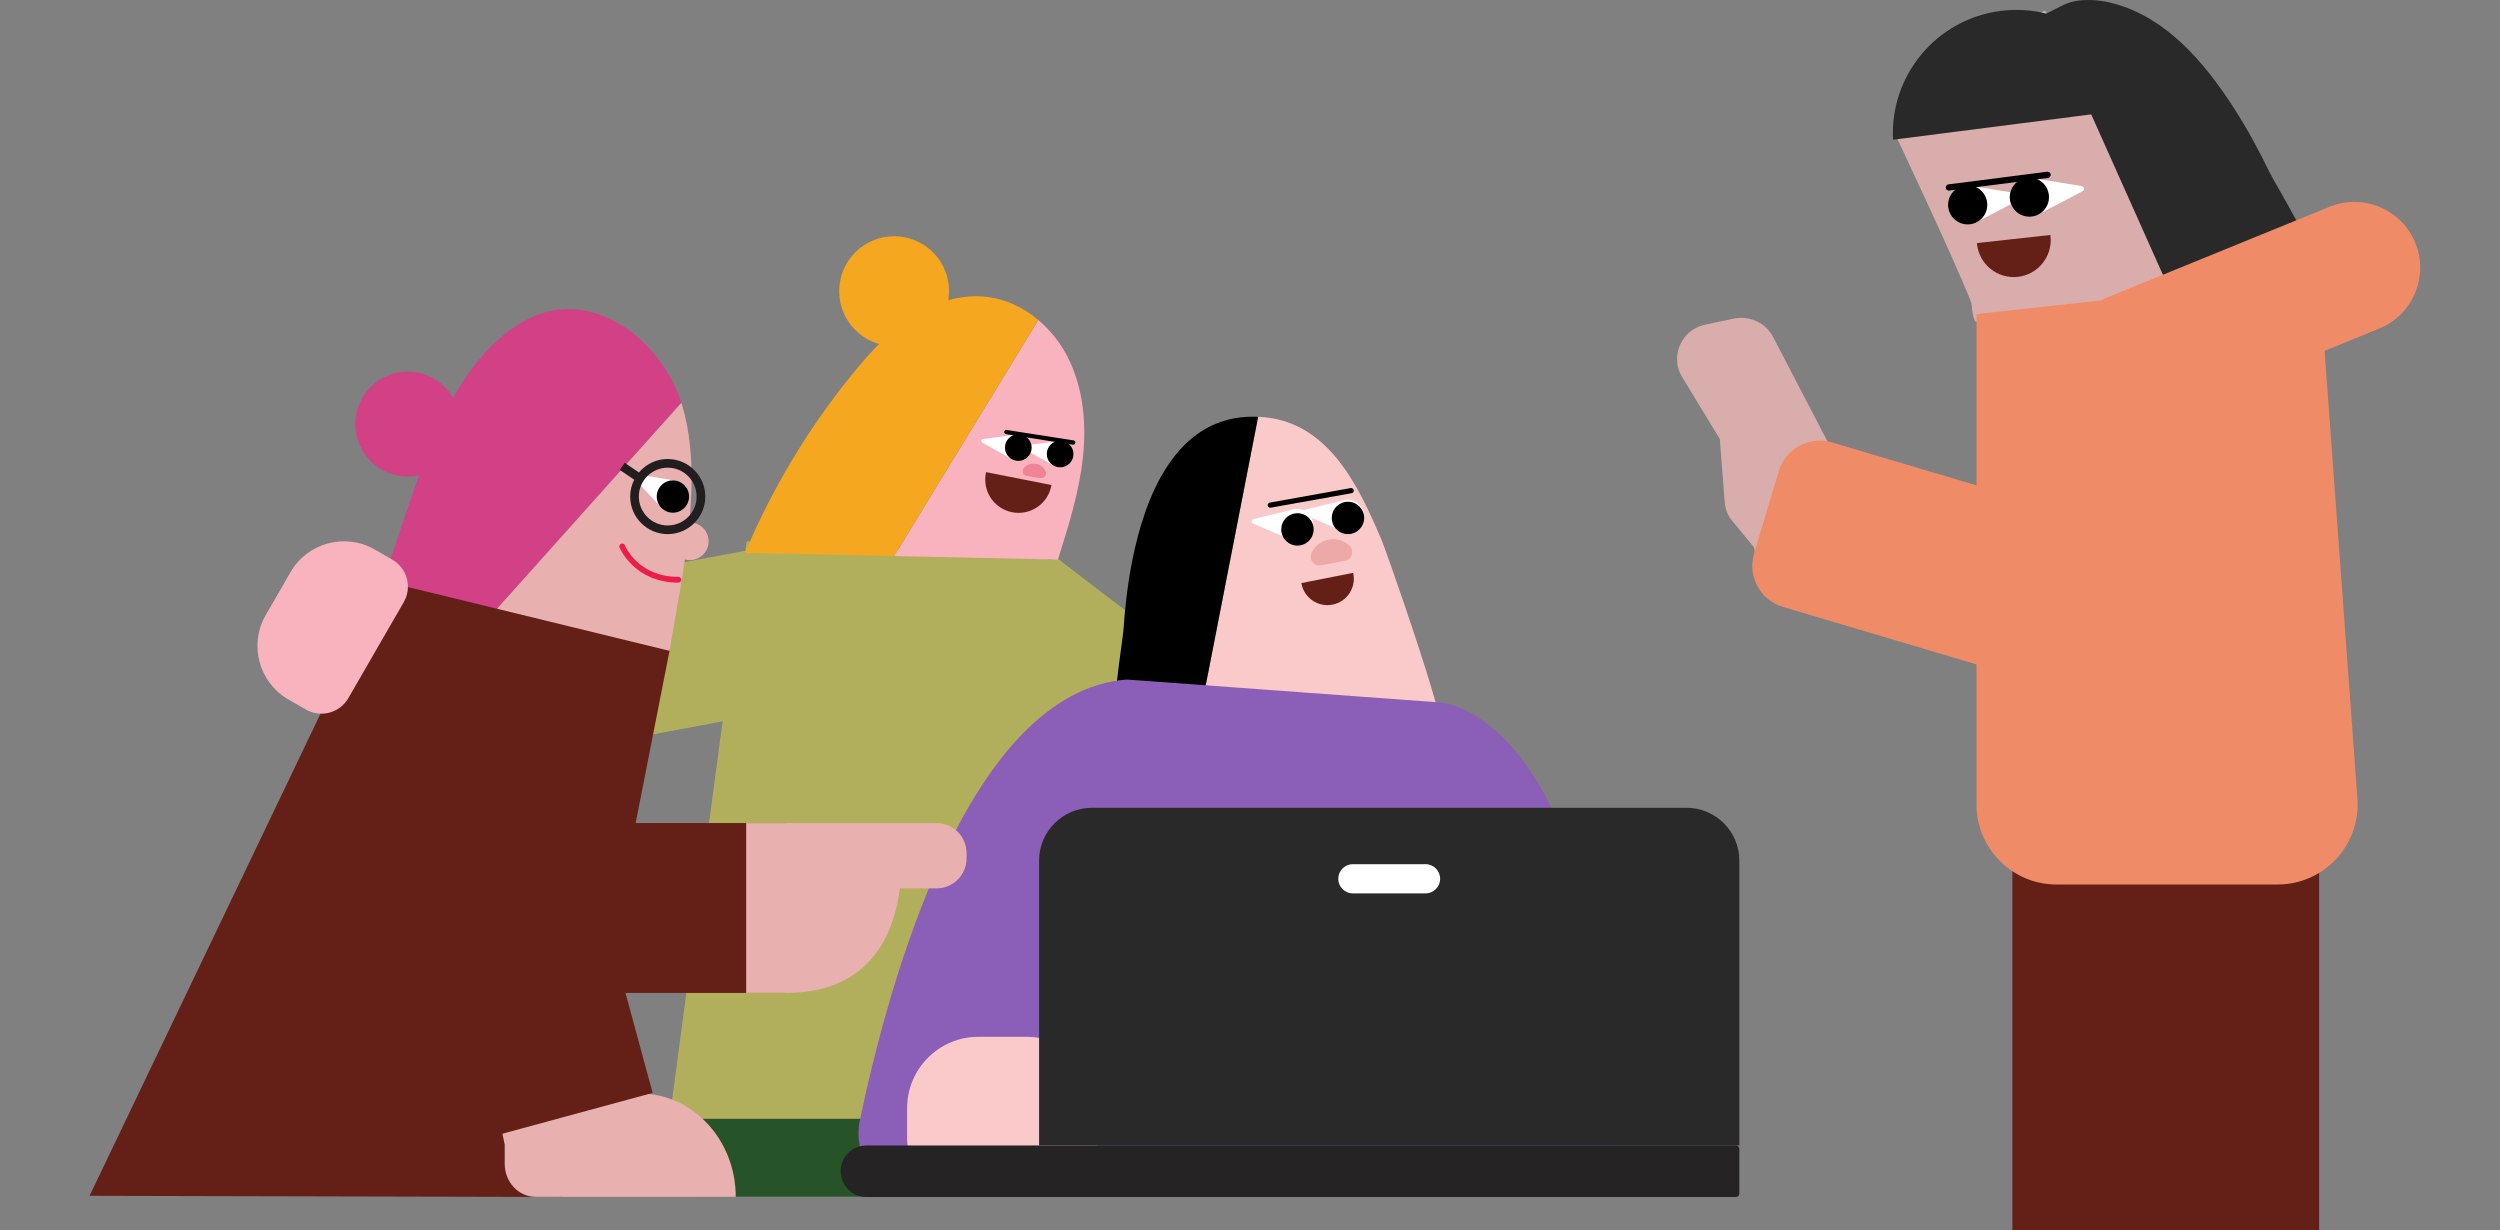 <svg id="e94j5zenIm81" xmlns="http://www.w3.org/2000/svg" xmlns:xlink="http://www.w3.org/1999/xlink" viewBox="0 0 626 308" shape-rendering="geometricPrecision" text-rendering="geometricPrecision">
<rect x="0" y="0" width="626" height="308" fill="#808080" stroke="none"/>
<style><![CDATA[
#e94j5zenIm82_to {animation: e94j5zenIm82_to__to 5000ms linear infinite normal forwards}@keyframes e94j5zenIm82_to__to { 0% {transform: translate(488.474px,126.209px)} 20% {transform: translate(488.474px,126.209px)} 30% {transform: translate(468.474px,126.209px)} 68% {transform: translate(468.474px,126.209px)} 78% {transform: translate(488.474px,126.209px)} 100% {transform: translate(488.474px,126.209px)}} #e94j5zenIm82_tr {animation: e94j5zenIm82_tr__tr 5000ms linear infinite normal forwards}@keyframes e94j5zenIm82_tr__tr { 0% {transform: rotate(8.579deg)} 20% {transform: rotate(8.579deg)} 30% {transform: rotate(0deg)} 68% {transform: rotate(0deg)} 78% {transform: rotate(8.579deg)} 100% {transform: rotate(8.579deg)}} #e94j5zenIm813_ts {animation: e94j5zenIm813_ts__ts 5000ms linear infinite normal forwards}@keyframes e94j5zenIm813_ts__ts { 0% {transform: translate(504.262px,64.11px) scale(1,1)} 6% {transform: translate(504.262px,64.11px) scale(1,1)} 18% {transform: translate(504.262px,64.11px) scale(0.895,0.895)} 30% {transform: translate(504.262px,64.11px) scale(1,1)} 100% {transform: translate(504.262px,64.11px) scale(1,1)}} #e94j5zenIm816_tr {animation: e94j5zenIm816_tr__tr 5000ms linear infinite normal forwards}@keyframes e94j5zenIm816_tr__tr { 0% {transform: translate(265.461px,141.477px) rotate(53.819deg)} 40% {transform: translate(265.461px,141.477px) rotate(53.819deg)} 54% {transform: translate(265.461px,141.477px) rotate(-0.663deg)} 66% {transform: translate(265.461px,141.477px) rotate(-0.663deg)} 80% {transform: translate(265.461px,141.477px) rotate(53.819deg)} 100% {transform: translate(265.461px,141.477px) rotate(53.819deg)}} #e94j5zenIm822_to {animation: e94j5zenIm822_to__to 5000ms linear infinite normal forwards}@keyframes e94j5zenIm822_to__to { 0% {transform: translate(400.49px,188.94px)} 32% {transform: translate(400.49px,188.94px)} 40% {transform: translate(400.49px,168.94px)} 68% {transform: translate(400.49px,168.94px)} 78% {transform: translate(400.49px,218.94px)} 100% {transform: translate(400.49px,218.94px)}} #e94j5zenIm822 {animation: e94j5zenIm822_c_o 5000ms linear infinite normal forwards}@keyframes e94j5zenIm822_c_o { 0% {opacity: 0} 32% {opacity: 0} 40% {opacity: 1} 68% {opacity: 1} 78% {opacity: 0} 98% {opacity: 0} 100% {opacity: 0}} #e94j5zenIm823_to {animation: e94j5zenIm823_to__to 5000ms linear infinite normal forwards}@keyframes e94j5zenIm823_to__to { 0% {transform: translate(401.138px,130.567px)} 68% {transform: translate(401.138px,130.567px)} 74% {transform: translate(401.138px,150.683px)} 100% {transform: translate(401.138px,150.683px)}} #e94j5zenIm827_tr {animation: e94j5zenIm827_tr__tr 5000ms linear infinite normal forwards}@keyframes e94j5zenIm827_tr__tr { 0% {transform: translate(333.908px,128.316px) rotate(13deg)} 10% {transform: translate(333.908px,128.316px) rotate(13deg)} 20% {transform: translate(333.908px,128.316px) rotate(0deg)} 68% {transform: translate(333.908px,128.316px) rotate(0deg)} 78% {transform: translate(333.908px,128.316px) rotate(13deg)} 100% {transform: translate(333.908px,128.316px) rotate(13deg)}} #e94j5zenIm828_to {animation: e94j5zenIm828_to__to 5000ms linear infinite normal forwards}@keyframes e94j5zenIm828_to__to { 0% {transform: translate(337.529px,129.693px)} 10% {transform: translate(337.529px,129.693px)} 20% {transform: translate(337.529px,128.559px)} 68% {transform: translate(337.529px,128.559px)} 78% {transform: translate(337.529px,129.693px)} 100% {transform: translate(337.529px,129.693px)}} #e94j5zenIm829_tr {animation: e94j5zenIm829_tr__tr 5000ms linear infinite normal forwards}@keyframes e94j5zenIm829_tr__tr { 0% {transform: translate(321.264px,130.621px) rotate(13deg)} 10% {transform: translate(321.264px,130.621px) rotate(13deg)} 20% {transform: translate(321.264px,130.621px) rotate(0deg)} 68% {transform: translate(321.264px,130.621px) rotate(0deg)} 78% {transform: translate(321.264px,130.621px) rotate(13deg)} 100% {transform: translate(321.264px,130.621px) rotate(13deg)}} #e94j5zenIm830_to {animation: e94j5zenIm830_to__to 5000ms linear infinite normal forwards}@keyframes e94j5zenIm830_to__to { 0% {transform: translate(324.885px,132.567px)} 10% {transform: translate(324.885px,132.567px)} 20% {transform: translate(324.885px,130.567px)} 68% {transform: translate(324.885px,130.567px)} 78% {transform: translate(324.885px,132.567px)} 100% {transform: translate(324.885px,132.567px)}} #e94j5zenIm831_to {animation: e94j5zenIm831_to__to 5000ms linear infinite normal forwards}@keyframes e94j5zenIm831_to__to { 0% {transform: translate(328.206px,124.67px)} 10% {transform: translate(328.206px,124.67px)} 20% {transform: translate(328.206px,123.67px)} 68% {transform: translate(328.206px,123.67px)} 78% {transform: translate(328.206px,124.67px)} 100% {transform: translate(328.206px,124.67px)}} #e94j5zenIm838_ts {animation: e94j5zenIm838_ts__ts 5000ms linear infinite normal forwards}@keyframes e94j5zenIm838_ts__ts { 0% {transform: translate(332.447px,147.508px) rotate(-0.424deg) scale(0.792,0.792)} 10% {transform: translate(332.447px,147.508px) rotate(-0.424deg) scale(0.792,0.792)} 20% {transform: translate(332.447px,147.508px) rotate(-0.424deg) scale(0.916,0.96)} 68% {transform: translate(332.447px,147.508px) rotate(-0.424deg) scale(0.916,0.96)} 78% {transform: translate(332.447px,147.508px) rotate(-0.424deg) scale(0.792,0.792)} 100% {transform: translate(332.447px,147.508px) rotate(-0.424deg) scale(0.792,0.792)}} #e94j5zenIm841_to {animation: e94j5zenIm841_to__to 5000ms linear infinite normal forwards}@keyframes e94j5zenIm841_to__to { 0% {transform: translate(181.434px,227.358px)} 2.8% {transform: translate(181.434px,227.358px)} 20% {transform: translate(191.434px,227.358px)} 38% {transform: translate(181.434px,227.358px)} 54% {transform: translate(191.434px,227.358px)} 78% {transform: translate(181.434px,227.358px)} 88% {transform: translate(181.434px,227.358px)} 100% {transform: translate(181.434px,227.358px)}}
]]></style>
<g id="e94j5zenIm82_to" transform="translate(488.474,126.209)"><g id="e94j5zenIm82_tr" transform="rotate(8.579)"><g transform="translate(-468.474,-126.209)"><path d="M443.881,126.674L417.927,91.05c-2.481-2.933-6.563-3.983-10.194-2.617l-6.81,2.561c-5.671,2.133-7.57,9.174-3.722,13.782L408.85,118.73l3.611,15.569c.376,1.619,1.238,3.083,2.479,4.196l6.39,5.745l4.362,11.656l19.946-7.502-1.757-21.72Z" fill="#daadad"/><path d="M541.76,86.771l-42.477-5.952L493.246,123.3l-56.461-7.906c-5.876-.823-11.317,3.28-12.152,9.167l-3.013,21.237c-.836,5.887,3.247,11.326,9.124,12.148l74.034,10.368.03-.202l24.893,3.488l12.051-84.841.008.012Z" fill="#ef8b67"/></g></g></g><path d="M580.707,207.524h-76.803v100.476h76.803v-100.476Z" fill="#641f17"/><path d="M512.035,2.648C501.775,7.255,497.146,15.973,495.008,25.878l-7.74-3.362-13.261,9.949c0,0,15.86,33.517,19.618,43.365.281,2.93.691,4.83,1.282,4.773c14.457-1.843,29.086-3.837,43.593-5.759c6.235-.828,12.47-1.649,18.712-2.476L512.049,2.648h-.014Z" fill="#daadad"/><path d="M568.249,43.062c-2.333-4.873-5.429-10.712-9.194-16.492-7.12-10.935-16.429-21.97-29.511-25.627-2.973-.835-6.127-1.166-9.201-.785s-5.133,1.965-7.984,3.239c-3.622-.907-7.473-1.166-11.404-.662-16.156,2.066-27.783,16.255-26.941,32.257l49.626-6.349L543.9,73.973c3.614-.475,20.519-2.555,24.133-3.038c1.749-.23,11.555-.18,12.671-1.677c1.706-2.433-11.116-23.396-12.455-26.203v.007Z" fill="#2a292a"/><path d="M493.301,56.142c.641-.079,1.239-.288,1.771-.59l.015-.007c.014-.007.036-.022.057-.029l10.843-5.687c.597-.317.453-1.209-.216-1.317l-11.656-1.886c-.648-.194-1.339-.266-2.052-.173-2.678.346-4.572,2.793-4.226,5.471.345,2.678,2.793,4.571,5.472,4.226l-.008-.007Z" fill="#fff"/><path d="M492.704,56.206c2.712,0,4.91-2.198,4.91-4.91s-2.198-4.91-4.91-4.91-4.91,2.198-4.91,4.91s2.198,4.91,4.91,4.91Z"/><path d="M508.752,54.212c.64-.079,1.238-.288,1.771-.59l.014-.007c.014-.007.036-.022.058-.029l10.842-5.687c.598-.317.454-1.209-.216-1.317l-11.656-1.886c-.648-.194-1.339-.266-2.052-.173-2.678.345-4.572,2.793-4.226,5.471s2.793,4.571,5.472,4.226l-.007-.007Z" fill="#fff"/><path d="M508.154,54.27c2.712,0,4.91-2.198,4.91-4.91c0-2.711-2.198-4.91-4.91-4.91s-4.91,2.198-4.91,4.91c0,2.712,2.198,4.91,4.91,4.91Z"/><path d="M512.819,44.559l-24.73,3.167c-.432.058-.828-.252-.878-.684-.051-.432.252-.828.684-.878l24.73-3.167c.432-.058.828.252.878.684.051.432-.252.828-.684.878Z"/><g id="e94j5zenIm813_ts" transform="translate(504.262,64.11) scale(1,1)"><path d="M495.022,60.871c.007.086.015.18.022.266.561,5.082,5.133,8.746,10.216,8.185s8.747-5.133,8.186-10.215c-.007-.086-.022-.18-.036-.266l-18.388,2.023v.007Z" transform="translate(-504.262,-64.11)" fill="#641f17"/></g><path d="M580.711,69.265l-85.797,9.373v122.795c0,11.072,8.978,20.048,20.051,20.048h55.343c11.649,0,20.85-9.898,19.993-21.517l-9.59-130.692v-.007Z" fill="#ef8b67"/><path d="M527.308,74.618l56.011-22.843c8.419-3.434,18.039.612,21.473,9.03c3.435,8.419-.611,18.038-9.031,21.471l-56.01,22.843c-4.413,1.8-9.463-.323-11.263-4.736l-5.916-14.504c-1.801-4.413.323-9.461,4.736-11.261Z" fill="#ef8b67"/><g id="e94j5zenIm816_tr" transform="translate(265.461,141.477) rotate(53.819)"><g transform="translate(-262.104,-141.536)"><path d="M399.444,94.567l5.092,2.408c4.097,2.127,3.419,15.841.077,21.506L394.225,140.788c-3.997,6.923-12.869,9.299-19.792,5.303l-3.555-2.052c-3.723-2.15-5.002-6.922-2.853-10.645l20.773-35.975c2.15-3.723,6.922-5.002,10.646-2.852Z" transform="matrix(.994 0.111-.111 0.994 11.527-44.695)" fill="#f8b3be"/><path d="M373.626,119.087L259.005,140.514l-.305,41.64L380.51,155.898l-6.884-36.811Z" transform="matrix(.995-.102 0.102 0.995-12.358 27.941)" fill="#b1af5c"/></g></g><path d="M190.437,137.195l-88.295,16.506l7.527,40.252l88.294-16.506-7.526-40.252Z" fill="#b1af5c"/><path d="M251.015,276.161h-76.803v23.475h76.803v-23.475Z" fill="#265428"/><path d="M283.797,280.856h-116.141l19.301-144.61l78.504,4.715c0,0,11.776,78.626,18.337,139.895Z" transform="translate(0-.709)" fill="#b1af5c"/><g id="e94j5zenIm822_to" transform="translate(400.49,188.94)"><g id="e94j5zenIm822" transform="translate(-400.49,-168.94)" opacity="0"><g id="e94j5zenIm823_to" transform="translate(401.138,130.567)"><path d="M390.894,154.538l-5.352-24.046l5.657-27.534c.773-3.766,3.838-6.643,7.651-7.168l7.15-.994c5.955-.825,10.943,4.461,9.774,10.357l-3.552,17.845l4.221,15.429c.442,1.604.377,3.305-.175,4.877l-2.851,8.104l1.714,12.338-20.951,2.909-3.293-12.124.007.007Z" transform="translate(-401.138,-130.683)" fill="#facaca"/></g><path d="M419.612,154.856h-38.245v88.314h38.245v-88.314Z" fill="#8b5eb7"/></g></g><path d="M346.089,135.563c.857,2.026,16.593,46.566,14.521,47.157-12.807,3.338-30.55-11.864-43.422-8.565-5.533,1.416-11.066,2.831-16.599,4.247l14.45-74.035c17.288.695,24.977,16.806,31.05,31.196Z" fill="#facaca"/><path d="M283.508,140.44c3.338-16.89,11.086-35.111,28.712-36.06.968-.051,1.903-.045,2.819-.013l-14.45,74.035c-3.209.818-6.41,1.643-9.619,2.461-1.558.396-9.793,3.753-11.248,2.877-2.26-1.474,1.448-23.475,1.624-26.293.311-4.896.948-10.864,2.162-17.007Z"/><g id="e94j5zenIm827_tr" transform="translate(333.908,128.316) rotate(13)"><path d="M338.263,132.284c-.526.097-1.046.078-1.539-.026h-.013c-.02,0-.033,0-.052-.006l-9.95-1.793c-.552-.097-.656-.837-.155-1.091l8.715-4.376c.461-.312.987-.539,1.572-.643c2.195-.396,4.293,1.065,4.682,3.26.39,2.194-1.065,4.292-3.26,4.682v-.007Z" transform="translate(-333.908,-128.316)" fill="#fff"/></g><g id="e94j5zenIm828_to" transform="translate(337.529,129.693)"><path d="M337.529,132.369c2.238,0,4.053-1.815,4.053-4.053c0-2.237-1.815-4.052-4.053-4.052s-4.052,1.815-4.052,4.052c0,2.238,1.814,4.053,4.052,4.053Z" transform="translate(-337.529,-128.317)"/></g><g id="e94j5zenIm829_tr" transform="translate(321.264,130.621) rotate(13)"><path d="M325.618,134.589c-.526.098-1.045.078-1.539-.026h-.013c-.019,0-.032,0-.052-.006l-9.949-1.792c-.552-.098-.656-.838-.156-1.091l8.715-4.377c.461-.312.987-.539,1.572-.643c2.195-.396,4.293,1.065,4.682,3.26.39,2.195-1.065,4.292-3.26,4.682v-.007Z" transform="translate(-321.264,-130.621)" fill="#fff"/></g><g id="e94j5zenIm830_to" transform="translate(324.885,132.567)"><path d="M324.884,134.674c2.238,0,4.053-1.814,4.053-4.052s-1.815-4.052-4.053-4.052-4.052,1.814-4.052,4.052s1.814,4.052,4.052,4.052Z" transform="translate(-324.885,-130.622)"/></g><g id="e94j5zenIm831_to" transform="translate(328.206,124.67)"><path d="M318.189,125.128l20.262-3.636c.351-.065.591-.403.526-.754-.065-.35-.402-.591-.753-.526l-20.263,3.637c-.35.065-.591.402-.526.753s.403.591.754.526Z" transform="translate(-328.206,-122.67)"/></g><path d="M334.99,134.966c1.955-.351,3.857.292,5.189,1.565c1.331,1.273.63,3.454-1.15,3.779l-5.968,1.072c-1.78.318-3.182-1.52-2.39-3.143.805-1.656,2.364-2.923,4.319-3.273Z" transform="matrix(1-.011 0.011 1-3.788 3.827)" fill="#eda8a8"/><path d="M215.317,280.483c7.403-35.319,27.276-107.185,66.789-110.334l78.394,5.74c0,0,42.746,1.429,45.39,121.815l-174.928,1.825c-10.099.104-17.717-9.156-15.645-19.04v-.006Z" fill="#8b5eb7"/><path d="M244.99,259.619h12.086c9.852,0,17.847,7.993,17.847,17.844v7.903c0,4.299-3.494,7.793-7.794,7.793h-32.193c-4.299,0-7.793-3.494-7.793-7.793v-7.903c0-9.851,7.995-17.844,17.847-17.844Z" fill="#facaca"/><path d="M273.403,202.273h148.911c7.293,0,13.216,5.922,13.216,13.215v71.339h-175.343v-71.339c0-7.293,5.923-13.215,13.216-13.215Z" fill="#2a292a"/><path d="M216.947,286.827h217.726c.474,0,.857.383.857.857v11.182c0,.474-.383.858-.857.858h-217.726c-3.559,0-6.449-2.89-6.449-6.449c0-3.558,2.89-6.448,6.449-6.448Z" fill="#252324"/><path d="M356.954,216.39h-18.198c-2.019,0-3.656,1.637-3.656,3.656s1.637,3.656,3.656,3.656h18.198c2.019,0,3.656-1.637,3.656-3.656s-1.637-3.656-3.656-3.656Z" fill="#fff"/><g id="e94j5zenIm838_ts" transform="translate(332.447,147.508) rotate(-0.424) scale(0.792,0.792)"><path d="M326.657,145.544c.013.078.026.162.039.24.858,4.533,5.228,7.507,9.762,6.65c4.533-.857,7.507-5.228,6.65-9.76-.013-.078-.033-.156-.052-.24l-16.392,3.104-.007.006Z" transform="translate(-334.956,-147.508)" fill="#641f17"/></g><path d="M102.092,119.343c7.242,0,13.113-5.885,13.113-13.146c0-7.26-5.871-13.146-13.113-13.146s-13.113,5.886-13.113,13.146c0,7.261,5.871,13.146,13.113,13.146Z" fill="#d24086"/><path d="M96.326,145.174L22.425,299.431l118.336.292L167.725,162.57L96.326,145.174Z" fill="#641f17"/><g id="e94j5zenIm841_to" transform="translate(181.434,227.358)"><g transform="translate(-191.434,-227.358)"><path d="M211.472,206.091h-76.037v42.534h76.037v-42.534Z" transform="translate(-4.594 0)" fill="#641f17"/><path d="M256.621,213.604c0-4.149-3.364-7.513-7.514-7.513h-47.669v42.534h10.034c21.86,0,27.231-16.02,28.439-26.176h9.196c4.15,0,7.514-3.364,7.514-7.514v-1.331Z" transform="translate(-4.594 0)" fill="#e8b0af"/></g></g><path d="M137.494,77.958c-4.806,1.11-9.131,3.844-12.827,7.182-9.962,8.987-15.164,21.708-19.801,34.124-.838,2.234-9.112,26.189-8.605,26.312c9.404,2.28,18.808,4.572,28.205,6.858l46.156-51.573c-4.377-13.702-18.503-26.287-33.128-22.903Z" fill="#d24086"/><path d="M170.622,100.861l-46.156,51.573c14.398,3.506,28.796,7.019,43.188,10.539c3.072-18.721,8.761-42.845,3.137-61.58-.052-.175-.117-.35-.169-.526v-.006Z" fill="#e8b0af"/><path d="M169.888,145.895c-11.125,0-14.723-8.721-14.755-8.806-.15-.37.032-.792.403-.941.37-.15.792.032.941.402.13.325,3.299,7.896,13.411,7.896.403,0,.721.325.721.721s-.325.721-.721.721v.007Z" fill="#ed1d4a"/><path d="M170.544,120.861c-.461-.266-.955-.435-1.455-.506h-.013c-.019,0-.032-.006-.052-.006l-9.962-1.715c-.552-.097-.903.565-.52.974l6.69,7.091c.324.448.74.844,1.253,1.143c1.929,1.117,4.397.468,5.514-1.461c1.117-1.928.467-4.396-1.461-5.513l.006-.007Z" fill="#fff"/><path d="M168.498,128.394c2.238,0,4.053-1.814,4.053-4.052s-1.815-4.052-4.053-4.052-4.052,1.814-4.052,4.052s1.814,4.052,4.052,4.052Z"/><path d="M172.72,140.252c2.604,0,4.715-2.111,4.715-4.715s-2.111-4.714-4.715-4.714-4.715,2.11-4.715,4.714s2.111,4.715,4.715,4.715Z" fill="#e8b0af"/><path d="M160.108,273.794h-5.754l-7.612-33.702-28.446,7.669l8.079,38.852v4.785c0,4.578,3.462,8.293,7.729,8.293h50.124c0-14.306-10.8-25.897-24.127-25.897h.007Z" fill="#e8b0af"/><path d="M103.292,160.395l5.064-1.376c12.296-3.34,24.986,3.932,28.325,16.22l26.744,98.422-49.618,13.48-26.744-98.422c-3.341-12.295,3.932-24.984,16.223-28.322l.006-.002Z" fill="#641f17"/><path d="M167.199,114.933c-2.89,0-5.481,1.311-7.202,3.37l-3.585-2.429-1.214,1.799l3.611,2.448c-.643,1.273-1.013,2.701-1.013,4.221c0,5.188,4.221,9.403,9.403,9.403c5.183,0,9.404-4.221,9.404-9.403s-4.221-9.403-9.404-9.403v-.006Zm0,16.643c-3.987,0-7.234-3.247-7.234-7.234s3.247-7.234,7.234-7.234c3.988,0,7.235,3.247,7.235,7.234s-3.247,7.234-7.235,7.234Z" fill="#221e1f"/><path d="M267.376,89.471c3.936,7.74,4.722,16.773,3.748,25.403-.974,8.624-3.605,16.968-6.228,25.241l-41.006-.877l36.109-59.105c3.039,2.571,5.578,5.792,7.384,9.338h-.007Z" fill="#f8b3be"/><path d="M213.7,93.348c4.267-5.221,8.897-10.267,14.547-13.948c5.657-3.675,12.476-5.909,19.165-5.033c4.67.61,8.976,2.734,12.58,5.773L223.883,139.245l-37.33-.799c6.826-16.228,15.996-31.468,27.14-45.098h.007Z" fill="#f5a71f"/><path d="M247.776,120.446c7.099,5.805,13.944,2.117,14.009,2.078.285-.163.389-.52.233-.812-.155-.286-.519-.39-.811-.234-.254.137-6.222,3.318-12.678-1.961-.253-.208-.63-.169-.837.084-.208.254-.169.63.084.838v.007Z" fill="#ed1d4a"/><path d="M264.961,116.972c-.436-.072-.838-.221-1.195-.435h-.013c-.013-.007-.026-.013-.039-.02l-7.268-4.078c-.402-.227-.285-.831.169-.89l7.969-1.065c.441-.116.916-.155,1.396-.077c1.812.285,3.053,1.987,2.773,3.798-.285,1.812-1.987,3.052-3.799,2.773l.007-.006Z" fill="#fff"/><path d="M265.461,117.03c1.847,0,3.344-1.497,3.344-3.344s-1.497-3.344-3.344-3.344c-1.848,0-3.345,1.497-3.345,3.344s1.497,3.344,3.345,3.344Z"/><path d="M254.491,115.361c-.435-.071-.838-.221-1.195-.435h-.013c-.013-.006-.026-.013-.039-.019l-7.267-4.078c-.403-.228-.286-.832.169-.89l7.969-1.065c.441-.117.915-.156,1.396-.078c1.812.286,3.052,1.987,2.773,3.799s-1.987,3.052-3.799,2.773l.006-.007Z" fill="#fff"/><path d="M254.985,115.42c1.847,0,3.344-1.498,3.344-3.345s-1.497-3.344-3.344-3.344-3.345,1.497-3.345,3.344s1.498,3.345,3.345,3.345Z"/><path d="M251.906,108.718l16.763,2.624c.292.045.565-.156.61-.448.046-.293-.156-.565-.448-.611l-16.762-2.623c-.292-.046-.565.156-.611.448-.045.292.156.565.448.61Z"/><path d="M259.33,116.134c1.097.175,1.987.864,2.461,1.779.474.916-.299,1.948-1.299,1.793l-3.358-.526c-1-.156-1.409-1.384-.688-2.104.721-.721,1.793-1.117,2.89-.942h-.006Z" fill="#f08395"/><path d="M223.89,86.666c7.596,0,13.755-6.158,13.755-13.754s-6.159-13.754-13.755-13.754c-7.597,0-13.756,6.158-13.756,13.754s6.159,13.754,13.756,13.754Z" fill="#f5a71f"/><path d="M246.912,118.219c-.019.077-.039.155-.052.24-.896,4.526,2.053,8.916,6.573,9.805c4.52.89,8.917-2.052,9.806-6.571.013-.078.026-.163.039-.241l-16.372-3.233h.006Z" fill="#641f17"/><path d="M93.55,140.395l4.398,2.539c3.723,2.15,5.002,6.922,2.852,10.645L86.929,177.603c-2.15,3.723-6.923,5.002-10.646,2.853l-4.398-2.539c-7.379-4.26-9.913-13.716-5.653-21.095l6.222-10.775c4.26-7.378,13.717-9.912,21.097-5.652Z" transform="translate(.298-2.79)" fill="#f8b3be"/></svg>
